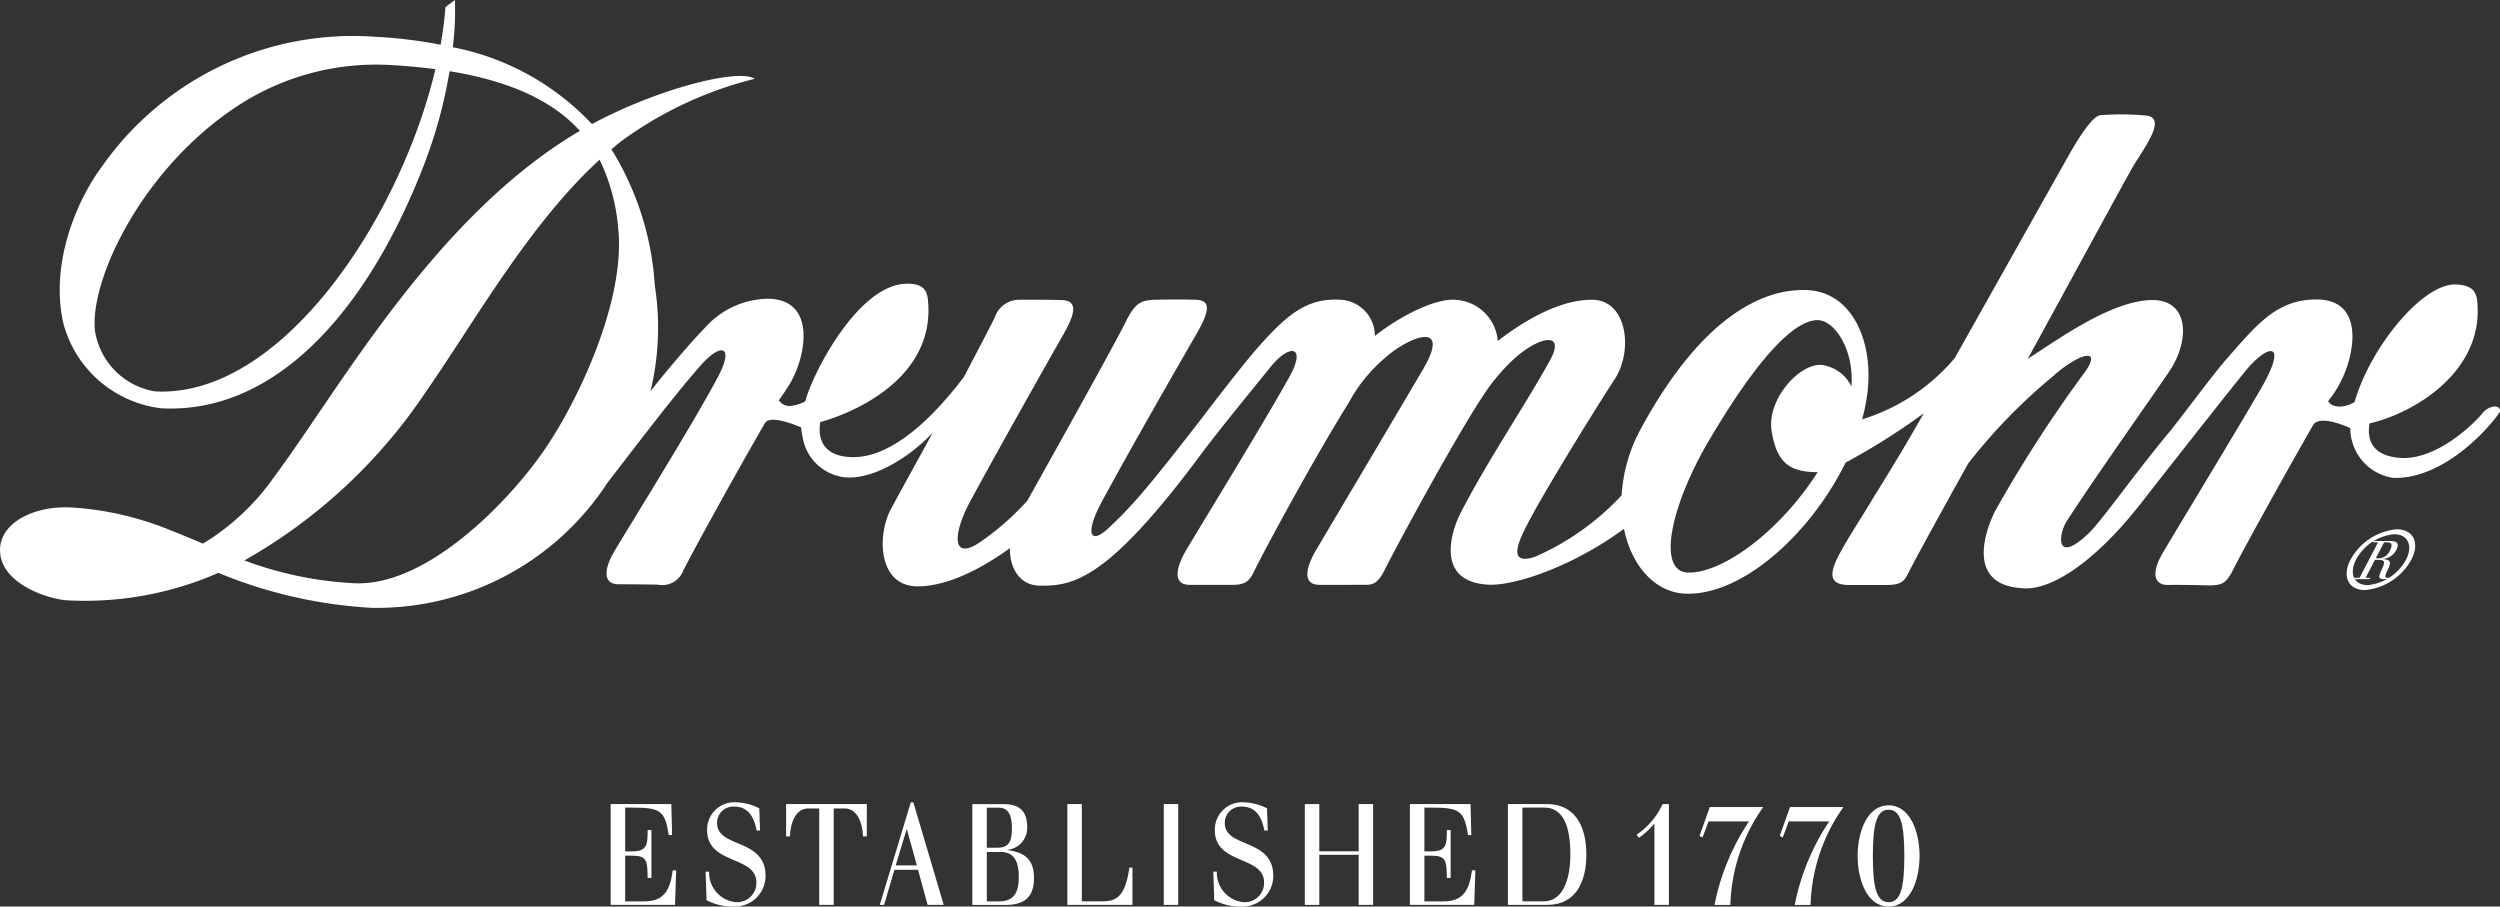 <svg id="Сгруппировать_15" data-name="Сгруппировать 15" xmlns="http://www.w3.org/2000/svg" xmlns:xlink="http://www.w3.org/1999/xlink" width="146.631" height="53.172" viewBox="0 0 146.631 53.172">
  <rect x="0" y="0" width="146.631" height="53.172" fill="#333333" stroke="none"/>
  <defs>
    <clipPath id="clip-path">
      <rect id="Прямоугольник_24" data-name="Прямоугольник 24" width="146.631" height="53.173" fill="#fff"/>
    </clipPath>
  </defs>
  <g id="Сгруппировать_14" data-name="Сгруппировать 14" clip-path="url(#clip-path)">
    <path id="Контур_83" data-name="Контур 83" d="M9.1,22.957c7.375.389,14.353-10.088,16.438-18.9-.825-.109-1.707-.194-2.665-.244a14.818,14.818,0,0,0-8.625,2.2C8.459,9.632,5.256,16.34,5.568,19.385A4.266,4.266,0,0,0,9.1,22.957m22.77,3.518c2.122-3.061,4.815-8.922,4.392-13.042a11.339,11.339,0,0,0-1.094-4.066C31,13.184,27.818,18.907,24.993,22.958a31.346,31.346,0,0,1-10.658,9.913,21.334,21.334,0,0,0,6.426,1.336c4.227.223,9.023-4.725,11.11-7.733m76.718-3.8c.171-2.15-.968-3.843-1.929-3.894-1.262-.067-3.347,1.843-6.406,7.026C97.955,29.7,97.18,33.525,99,33.581c2.025.063,5.4-2.42,7.611-5.888-1.684,0-2.4-.58-2.7-2.405-.3-1.8,1.575-3.956,2.908-3.886a2.262,2.262,0,0,1,1.775,1.273m36.978,1.593c.443-.55,1.119-.54,1.061-.127-.669,1.033-3.389,4.016-6.3,3.884a2.956,2.956,0,0,1-2.483-2.914s-1.793-.856-2.188-.168c-1.757,3.069-4.087,7.284-4.652,8.413-.431.864-.667.967-1.416.98,0,0-1.518-.043-2.44-.027-.749.012-1.04-.611-.315-1.857.761-1.3,4.139-6.853,5.744-9.612,1.625-2.791.528-2.736-.8-1.179-.446.523-3.923,4.925-6.172,7.809-2.908,3.728-5.368,5.071-6.806,5.039-3.613-.081-2.332-3.487-1.759-4.586a78.447,78.447,0,0,1,5.279-8.157c1.008-1.49-.538-.946-1.928.315a32.633,32.633,0,0,0-4.947,5.089c-1.52,2.714-3.213,5.809-3.556,6.506-.231.469-.471.627-1.229.635-.364,0-1.576,0-2.234,0-1.143-.007-1.168-.65-.552-1.8.562-1.049.991-1.644,1.925-3.2.3-.5,1.585-2.511,3.028-5.07a39,39,0,0,1-4.582,2.89c-2.045,4.156-6.055,7.821-9.4,7.688-1.784-.07-3.158-1.634-3.6-3.8-3.1,2.269-6.472,3.351-7.95,3.273-3.172-.167-2.172-3.175-1.6-4.274,1.669-3.2,3.647-6.069,5.2-8.864,1.01-1.818-.757-1.4-2.245.034a11.4,11.4,0,0,0-1.694,2.06c-1.733,2.634-5.067,8.821-5.734,10.154-.43.864-.739.9-1.181.9H77.4c-1.013,0-.836-.975-.21-2.036.766-1.3,4.656-7.845,6.271-10.6,1.753-2.992-.962-1.842-2.251-.651a8.986,8.986,0,0,0-2.11,2.617c-1.9,3.025-4.888,8.537-5.486,9.763-.292.6-.459.907-1.314.907H69.78c-1,0-.83-.985-.2-2.047.765-1.3,4.487-7.347,6.042-10.143,1.035-1.861.015-1.98-1.123-.565-1.238,1.54-2.919,3.567-4.167,5.244-5.435,7.3-7.443,7.586-9.357,7.559-1.158-.016-1.758-1.014-1.744-2.2-2.407,1.745-4.235,2.242-5.4,2.242-2.335,0-2.412-2.986-1.563-4.563.338-.628,2.444-4.459,2.444-4.459-1.4,1.5-3.6,2.824-5.239,2.615a2.832,2.832,0,0,1-2.412-2.433,4.643,4.643,0,0,1-.072-.481c-.282-.121-1.823-.776-2.128-.249-1.8,3.113-4.241,7.548-4.8,8.676a1.312,1.312,0,0,1-1.475.793s-1.349-.023-2.3-.023c-.932,0-.875-.878-.249-1.939.765-1.3,4.575-7.4,6.074-10.224.968-1.827.194-2.036-1.01-.679-1.634,1.843-4.226,5.286-5.473,6.89a16.148,16.148,0,0,1-13.828,7.335A27.465,27.465,0,0,1,12.807,33.6a19.485,19.485,0,0,1-8.855,1.611C2.858,35.15.2,34.286.012,32.475c-.183-1.768,1.961-2.828,4.143-2.712a18.158,18.158,0,0,1,5.873,1.35c.632.245,1.252.508,1.877.772a13.947,13.947,0,0,0,4.237-4c3.744-5.037,9.273-15.012,17.6-20.049l.271-.16c-1.448-1.6-3.8-2.875-7.645-3.5A27.922,27.922,0,0,1,24.855,9.7C21.456,18.48,16,24.292,9.467,23.947a6.758,6.758,0,0,1-5.755-5c-.785-3.494.784-7.2,2.282-9.2A17.987,17.987,0,0,1,22.029,2.159a27.254,27.254,0,0,1,3.814.464A21.744,21.744,0,0,0,26.127.416L26.682,0a17.957,17.957,0,0,1-.122,2.772,15.127,15.127,0,0,1,8.158,4.506c3.847-2.071,8.594-3.285,9.546-2.656A22.371,22.371,0,0,0,36.4,8.31c-.183.143-.36.3-.539.447a17.17,17.17,0,0,1,2.544,7.987,15.883,15.883,0,0,1-.254,6.21c.827-1.087,2.577-3.112,3.17-3.7A5.051,5.051,0,0,1,45,17.522c2.927,0,2.267,3.384,1.361,4.927-.272.466-.679,1.032-.679,1.032a.753.753,0,0,0,.781.316,2.332,2.332,0,0,0,.766-.257c.441-1.672,3.142-6.9,5.97-6.9.714,0,1.145.183,1.224.925.455,4.3-3.756,6.463-6.312,7.194-.146.9.094,1.961,1.756,2.049,2.086.11,4.406-1.729,6.661-4.685,0,0,1.539-2.926,1.806-3.48a1.524,1.524,0,0,1,1.351-1.06s1.677-.017,2.622.02c.987.04.685.921.073,1.994-.748,1.308-3.966,7.007-5.485,9.829-.986,1.835-1.094,3.434.478,2.446a15.561,15.561,0,0,0,2.885-2.509c1.527-2.731,5.146-9.216,5.816-10.579.589-1.2,1.042-1.131,1.547-1.2,0,0,1.606-.038,2.55,0,.987.039.655.889-.068,2.132-.761,1.307-3.964,6.894-5.482,9.716-.986,1.834-.72,2.609.445,1.5,1.408-1.334,2.23-2.284,5.528-6.536l.1-.137c1.012-1.322,2.334-3.024,3.045-3.832,1.761-2,2.917-2.95,4.859-2.847a2.116,2.116,0,0,1,2.04,2.124c1.634-1.287,3.666-2.228,4.752-2.117A2.628,2.628,0,0,1,87.848,20c1.8-1.393,3.826-2.45,5.584-2.416,2,.038,2.378,2.988,1.264,4.674-1,1.515-4.1,6.539-5.012,8.3-.444.856-1.46,2.7.343,2.1a15.206,15.206,0,0,0,5.085-3.608,9.3,9.3,0,0,1,1.144-3.933c3.647-6.7,7.287-8.227,9.776-8.1s3.836,2.806,3.512,5.887a10.7,10.7,0,0,1-.328,1.694,11.58,11.58,0,0,0,5.432-3.592c2.83-5.029,6-10.681,6.7-11.915.473-.836,1.336-2.264,1.842-2.334a15.836,15.836,0,0,1,2.749.027c1.179.2-.291,2.031-.9,3.1s-3.957,7.244-6.106,11.16c1.655-1.044,4.9-3.453,7.341-3.445,2.106.007,2.2,2.358.944,4.21-1.015,1.5-4.26,6.071-5.982,8.731-.52.8-.7,2.59,1.235.775.786-.739,2.646-3.435,4.9-6.138,1-1.269,2.46-3.253,3.247-4.149,1.77-2.017,2.935-3.464,5.249-3.464,2.881,0,2.238,3.281,1.4,4.861a6.039,6.039,0,0,1-.716,1.1c.272.458,1,.381,1.547.06.932-3.239,4.025-7.006,5.971-6.9.712.038,1.15.235,1.225.977.419,4.071-3.629,6.557-6.317,7.171-.146.9.092,1.881,1.759,2.021,2.143.18,4.374-2.012,4.838-2.585" transform="translate(0)" fill="#fff"/>
    <path id="Контур_84" data-name="Контур 84" d="M167.379,39.481c-.511.983-.133,1.784.851,1.784a3.448,3.448,0,0,0,2.716-1.784c.511-.983.124-1.779-.864-1.779a3.429,3.429,0,0,0-2.7,1.779m.318,0a2.86,2.86,0,0,1,2.235-1.49c.81,0,1.122.67.7,1.49a2.877,2.877,0,0,1-2.247,1.495c-.805,0-1.109-.675-.683-1.495" transform="translate(-29.515 -6.657)" fill="#fff" fill-rule="evenodd"/>
    <path id="Контур_85" data-name="Контур 85" d="M168,40.694h-.295l-.04.078h.932l.041-.078h-.282l.547-1.052h.2c.4,0,.4.135.21.542-.2.441-.25.588.133.588h.228l.041-.078h-.079c-.19,0-.131-.162.026-.494.231-.495.124-.557-.317-.613l0-.007a.921.921,0,0,0,.8-.506c.236-.454,0-.539-.4-.539h-.916l-.041.078h.295Zm1.439-2.081h.163c.319,0,.336.172.184.463a.736.736,0,0,1-.613.47h-.219Z" transform="translate(-29.606 -6.804)" fill="#fff" fill-rule="evenodd"/>
    <path id="Контур_86" data-name="Контур 86" d="M62.666,63.165h.254l.605-2.059h1.384l.563,2.059h.944l-1.782-6.013h-.149Zm2.176-2.315H63.6l.641-2.117h.015Z" transform="translate(-11.065 -10.092)" fill="#fff" fill-rule="evenodd"/>
    <path id="Контур_87" data-name="Контур 87" d="M70.109,60.085h.833c.744,0,1.042.529,1.042,1.448,0,.844-.223,1.448-1.161,1.448h-.714Zm0-2.6H70.8c.655,0,.781.571.781,1.24,0,.844-.26,1.108-.848,1.108h-.625Zm-.849,5.706h1.905c1,0,1.712-.323,1.712-1.588,0-1.142-.625-1.505-1.548-1.63v-.016a1.288,1.288,0,0,0,1.146-1.331c0-.728-.253-1.348-1.369-1.348H69.26Z" transform="translate(-12.23 -10.113)" fill="#fff" fill-rule="evenodd"/>
    <path id="Контур_88" data-name="Контур 88" d="M135.951,60.332c0-1.406-.551-2.969-1.816-2.969s-1.816,1.564-1.816,2.969.551,2.969,1.816,2.969,1.816-1.564,1.816-2.969m-.893,0c0,1.869-.223,2.712-.923,2.712s-.923-.843-.923-2.712.224-2.712.923-2.712.923.843.923,2.712" transform="translate(-23.364 -10.129)" fill="#fff" fill-rule="evenodd"/>
    <path id="Контур_89" data-name="Контур 89" d="M107.409,62.979v.207h2.308c1.734,0,2.292-1.439,2.292-2.952,0-1.787-.752-2.961-2.315-2.961h-2.286v5.706Zm.849-5.5h1.288c1.117,0,1.526,1.125,1.526,2.754,0,1.439-.431,2.745-1.555,2.745h-1.258Z" transform="translate(-18.966 -10.113)" fill="#fff" fill-rule="evenodd"/>
    <path id="Контур_90" data-name="Контур 90" d="M76.028,63.187h3.818V61h-.179c-.238,1.621-.7,1.977-1.555,1.977H76.876V57.274h-.848Z" transform="translate(-13.425 -10.113)" fill="#fff" fill-rule="evenodd"/>
    <path id="Контур_91" data-name="Контур 91" d="M43.5,63.187h3.773l.068-2.026h-.2c-.156,1.182-.529,1.82-1.667,1.82H44.351V60.3h.4c.864,0,.908.273.916,1.307h.223V58.8h-.223c.007.893-.052,1.248-.916,1.248h-.4V57.481h.357c1.7,0,1.972.149,2.2,1.612h.194l-.045-1.819H43.5Z" transform="translate(-7.682 -10.113)" fill="#fff" fill-rule="evenodd"/>
    <path id="Контур_92" data-name="Контур 92" d="M50.316,62.892a3.349,3.349,0,0,0,1.6.372,1.8,1.8,0,0,0,1.861-1.8c0-2.224-2.843-1.612-2.843-3.093a.947.947,0,0,1,1.02-.968c.692,0,1.124.455,1.3,1.4h.2l-.045-1.3a3.258,3.258,0,0,0-1.377-.356,1.6,1.6,0,0,0-1.682,1.638c0,2.043,2.889,1.472,2.889,3.068a1.129,1.129,0,0,1-1.229,1.15,1.729,1.729,0,0,1-1.541-1.787h-.208Z" transform="translate(-8.875 -10.092)" fill="#fff" fill-rule="evenodd"/>
    <path id="Контур_93" data-name="Контур 93" d="M57.937,63.187h.848V57.53h.64c.759,0,1.049.869,1.08,1.638h.223V57.274H55.995v1.894h.223c.03-.769.313-1.638,1.08-1.638h.64Z" transform="translate(-9.887 -10.113)" fill="#fff" fill-rule="evenodd"/>
    <path id="Контур_94" data-name="Контур 94" d="M86.48,62.892a3.349,3.349,0,0,0,1.6.372,1.8,1.8,0,0,0,1.861-1.8c0-2.224-2.843-1.612-2.843-3.093a.947.947,0,0,1,1.02-.968c.692,0,1.124.455,1.3,1.4h.2l-.045-1.3a3.258,3.258,0,0,0-1.377-.356,1.6,1.6,0,0,0-1.682,1.638c0,2.043,2.888,1.472,2.888,3.068a1.128,1.128,0,0,1-1.228,1.15,1.729,1.729,0,0,1-1.541-1.787h-.208Z" transform="translate(-15.261 -10.092)" fill="#fff" fill-rule="evenodd"/>
    <path id="Контур_95" data-name="Контур 95" d="M96.1,60.044H93.792v-2.77h-.849v5.913h.849V60.25H96.1v2.936h.848V57.274H96.1Z" transform="translate(-16.412 -10.113)" fill="#fff" fill-rule="evenodd"/>
    <path id="Контур_96" data-name="Контур 96" d="M100.426,63.187H104.2l.068-2.026h-.2c-.156,1.182-.529,1.82-1.667,1.82h-1.124V60.3h.4c.863,0,.908.273.916,1.307h.223V58.8h-.223c.007.893-.053,1.248-.916,1.248h-.4V57.481h.357c1.7,0,1.973.149,2.2,1.612h.194l-.044-1.819h-3.558Z" transform="translate(-17.733 -10.113)" fill="#fff" fill-rule="evenodd"/>
    <path id="Контур_97" data-name="Контур 97" d="M116.711,59.25a4.286,4.286,0,0,0,.893-.827h.015v4.764h.85l0-5.913H118.1a4.36,4.36,0,0,1-1.533,1.8Z" transform="translate(-20.583 -10.113)" fill="#fff" fill-rule="evenodd"/>
    <path id="Контур_98" data-name="Контур 98" d="M121.057,59.179l.179.091.35-.943h2.374a13.519,13.519,0,0,0-2.024,4.9h.93a10.4,10.4,0,0,1,1.928-5.74H121.66Z" transform="translate(-21.376 -10.15)" fill="#fff" fill-rule="evenodd"/>
    <path id="Контур_99" data-name="Контур 99" d="M126.77,59.179l.179.091.35-.943h2.374a13.519,13.519,0,0,0-2.024,4.9h.93a10.4,10.4,0,0,1,1.928-5.74h-3.134Z" transform="translate(-22.385 -10.15)" fill="#fff" fill-rule="evenodd"/>
    <rect id="Прямоугольник_23" data-name="Прямоугольник 23" width="0.848" height="5.913" transform="translate(68.257 47.161)" fill="#fff"/>
  </g>
</svg>
